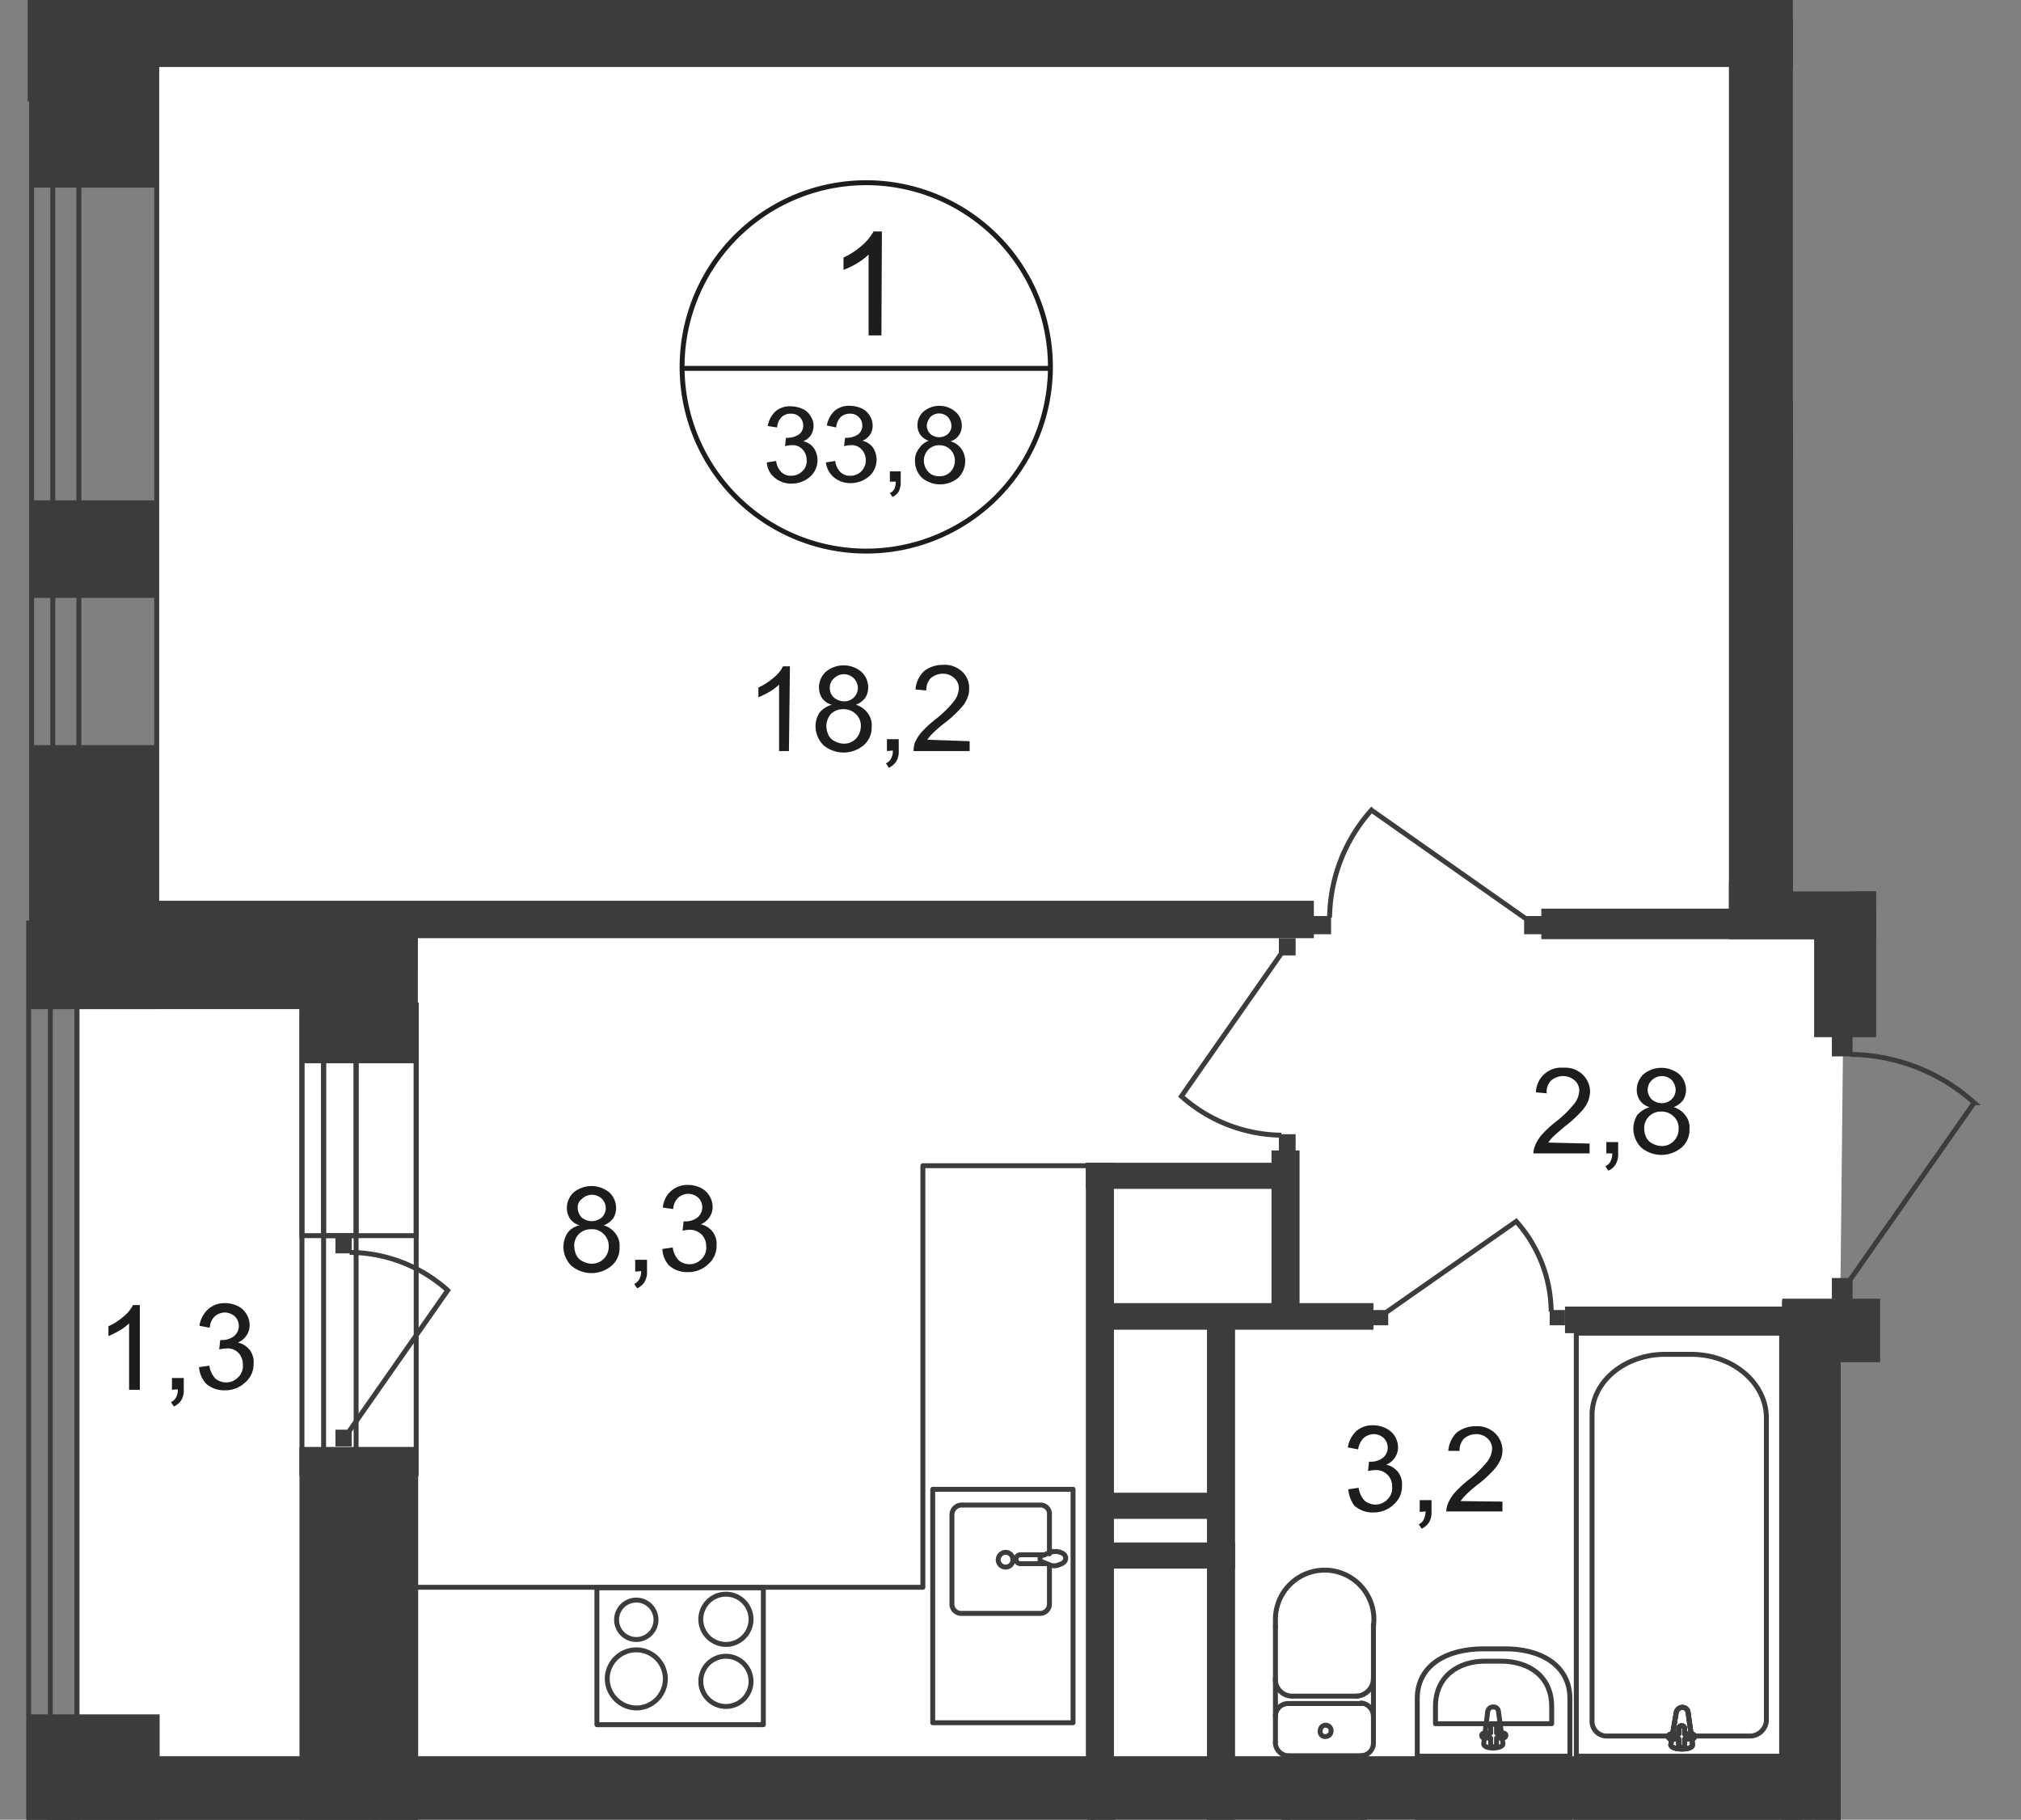 <svg id="Слой_1" data-name="Слой 1" xmlns="http://www.w3.org/2000/svg" xmlns:xlink="http://www.w3.org/1999/xlink" viewBox="0 0 410.43 369.5">
  <rect x="0" y="0" width="410.43" height="369.5" fill="#808080" stroke="none"/>
  <defs>
    <style>
      .cls-1, .cls-11, .cls-6, .cls-8 {
        fill: none;
      }

      .cls-2 {
        clip-path: url(#clip-path);
      }

      .cls-3 {
        clip-path: url(#clip-path-2);
      }

      .cls-10, .cls-4 {
        fill: #fff;
      }

      .cls-4 {
        fill-rule: evenodd;
      }

      .cls-5 {
        clip-path: url(#clip-path-3);
      }

      .cls-6, .cls-8 {
        stroke: #3c3c3b;
      }

      .cls-6 {
        stroke-miterlimit: 22.93;
      }

      .cls-7 {
        fill: #3c3c3b;
      }

      .cls-8 {
        stroke-linecap: round;
        stroke-linejoin: round;
      }

      .cls-9 {
        fill: #1d1d1b;
      }

      .cls-11 {
        stroke: #1d1d1b;
        stroke-miterlimit: 10;
      }
    </style>
    <clipPath id="clip-path">
      <polygon class="cls-1" points="84.92 369.5 410.43 369.5 410.43 181 364.12 181 364.12 0 0 0 0 369.5 84.92 369.5"/>
    </clipPath>
    <clipPath id="clip-path-2">
      <rect class="cls-1" x="-12.58" y="-165.4" width="863.3" height="1080"/>
    </clipPath>
    <clipPath id="clip-path-3">
      <rect class="cls-1" x="-5332.38" y="-2006.4" width="6217.2" height="2921"/>
    </clipPath>
  </defs>
  <g class="cls-2">
    <g class="cls-3">
      <g>
        <polygon class="cls-4" points="469.22 188.5 835.22 188.3 835.22 34.2 818.62 13 818.62 -152.8 31.52 -152.8 31.52 3.4 357.62 7.9 357.62 87.9 469.52 89.1 469.22 188.5"/>
        <polygon class="cls-4" points="368.32 361.4 372.12 457.6 372.72 536 374.32 715.4 31.02 714.3 31.02 541.9 15.32 521.4 15.32 360.6 368.32 361.4"/>
        <polygon class="cls-4" points="368.32 365.4 368.12 273.8 373.72 265.3 374.32 208.8 373.32 182.3 361.52 181 357.62 11.4 32.32 12.5 32.32 184.9 15.82 205.3 15.82 366.1 368.32 365.4"/>
        <g class="cls-5">
          <g>
            <rect class="cls-6" x="6.12" y="-497.7" width="25.4" height="517.8"/>
            <rect class="cls-6" x="9.22" y="-497.7" width="6.4" height="517.8"/>
            <rect class="cls-7" x="6.12" y="-40" width="25.7" height="78.1"/>
            <rect class="cls-7" x="10.22" y="356.6" width="355.7" height="12.9"/>
            <rect class="cls-7" x="361.92" y="355.7" width="11.9" height="105.3"/>
            <rect class="cls-7" x="220.82" y="359.5" width="5.7" height="127.7"/>
            <rect class="cls-7" x="245.12" y="360" width="5.7" height="93.8"/>
            <rect class="cls-7" x="374.92" y="86.7" width="6.6" height="50.2"/>
            <rect class="cls-7" x="362.52" y="81.5" width="48.5" height="12.4"/>
            <path class="cls-8" d="M318.82,381.2V369.6h-31v11.6c0,6.8,6,10.1,13.4,10.1h4.2C312.82,391.4,318.82,388,318.82,381.2Z"/>
            <path class="cls-8" d="M259,372.3a2.72,2.72,0,0,1,2.5-2.7h0"/>
            <path class="cls-8" d="M276.42,369.6a2.65,2.65,0,0,1,2.5,2.7"/>
            <line class="cls-8" x1="276.62" y1="369.6" x2="261.72" y2="369.6"/>
            <rect class="cls-7" x="351.12" y="4.3" width="13" height="186.3"/>
            <rect class="cls-7" x="368.42" y="184.4" width="12.6" height="26.2"/>
            <rect class="cls-7" x="351.12" y="178.9" width="29.8" height="11.8"/>
            <rect class="cls-7" x="13.52" y="182.9" width="253.3" height="7.6"/>
            <rect class="cls-7" x="6.32" y="187.4" width="78.5" height="17.5"/>
            <rect class="cls-7" x="23.92" y="183.6" width="60.9" height="13.3"/>
            <rect class="cls-7" x="5.52" y="348.1" width="26.9" height="29.5"/>
            <rect class="cls-7" x="5.52" y="360.1" width="79.3" height="17.5"/>
            <rect class="cls-7" x="60.82" y="293.8" width="24.1" height="141.6"/>
            <rect class="cls-6" x="6.42" y="7.1" width="25.4" height="188.4"/>
            <rect class="cls-6" x="10.72" y="7.1" width="5.3" height="188.4"/>
            <rect class="cls-6" x="5.82" y="187.4" width="9.8" height="340.8"/>
            <rect class="cls-6" x="10.22" y="187.4" width="5.4" height="340.8"/>
            <rect class="cls-6" x="320.12" y="369.5" width="41.7" height="83.6"/>
            <polygon class="cls-8" points="181.02 364.7 76.12 364.7 76.12 399.5 187.12 399.5 187.12 485.1 222.02 485.1 222.02 364.7 181.02 364.7"/>
          </g>
        </g>
        <g>
          <path class="cls-9" d="M398.72,4.8l-2.1.2a3.7,3.7,0,0,0-.8-1.8,2.72,2.72,0,0,0-2.1-.9,3,3,0,0,0-1.8.6,4.74,4.74,0,0,0-1.6,2.1,13.36,13.36,0,0,0-.6,4,5.19,5.19,0,0,1,1.9-1.7,4.65,4.65,0,0,1,2.3-.6,4.84,4.84,0,0,1,3.6,1.6,5.85,5.85,0,0,1,1.5,4,6.3,6.3,0,0,1-.7,3,5.22,5.22,0,0,1-4.7,2.9,5.28,5.28,0,0,1-4.3-1.9,9.86,9.86,0,0,1-1.7-6.4,11.73,11.73,0,0,1,1.8-7.3,5.4,5.4,0,0,1,4.4-2,4.4,4.4,0,0,1,4.9,4.2Zm-8.6,7.4a5.37,5.37,0,0,0,.5,2.1,3.18,3.18,0,0,0,1.3,1.5,3.37,3.37,0,0,0,1.7.5,3,3,0,0,0,2.3-1.1,4.45,4.45,0,0,0,1-2.9,4.1,4.1,0,0,0-.9-2.8,2.8,2.8,0,0,0-2.4-1,4,4,0,0,0-2.5,1A3.39,3.39,0,0,0,390.12,12.2Z"/>
          <path class="cls-9" d="M402.32,17.8V15.4h2.4v2.4a3.84,3.84,0,0,1-.5,2.1,3.74,3.74,0,0,1-1.5,1.3l-.6-.9a2.19,2.19,0,0,0,1-.9,4.71,4.71,0,0,0,.4-1.7Z"/>
          <path class="cls-9" d="M407.92,9.3a16.07,16.07,0,0,1,.6-4.9,6.14,6.14,0,0,1,1.9-2.9,4.45,4.45,0,0,1,3.1-1,5.42,5.42,0,0,1,2.5.6,4.62,4.62,0,0,1,1.7,1.7,8.49,8.49,0,0,1,1.1,2.6,18.4,18.4,0,0,1,.4,4.1,19.93,19.93,0,0,1-.6,4.9,6.14,6.14,0,0,1-1.9,2.9,4.45,4.45,0,0,1-3.1,1,4.56,4.56,0,0,1-3.9-1.8A10.43,10.43,0,0,1,407.92,9.3Zm2.1,0a11.33,11.33,0,0,0,1,5.7,2.82,2.82,0,0,0,3.9,1,2.41,2.41,0,0,0,1-1,11.14,11.14,0,0,0,1-5.7,11.33,11.33,0,0,0-1-5.7,2.85,2.85,0,0,0-2.5-1.4,2.68,2.68,0,0,0-2.3,1.2A13.46,13.46,0,0,0,410,9.3Z"/>
        </g>
        <rect class="cls-1" x="-5332.38" y="-2006.4" width="6217.2" height="2921"/>
        <g class="cls-5">
          <g>
            <rect class="cls-7" x="6.12" y="101.6" width="25.7" height="19.8"/>
            <rect class="cls-7" x="61.22" y="187.4" width="23.6" height="28.5"/>
            <rect class="cls-7" x="6.12" y="151.3" width="25.7" height="53.6"/>
            <rect class="cls-6" x="61.32" y="204.1" width="23.2" height="95.1"/>
            <rect class="cls-6" x="65.72" y="204.1" width="6.6" height="95.1"/>
            <rect class="cls-7" x="68.12" y="251.1" width="3.3" height="3.4"/>
            <path class="cls-6" d="M70.92,290.6l20-28.6A30.06,30.06,0,0,0,71,254.3"/>
            <rect class="cls-7" x="68.12" y="290.3" width="3.3" height="3.4"/>
            <rect class="cls-6" x="61.32" y="204.1" width="23.2" height="46.8"/>
            <rect class="cls-6" x="65.72" y="204.1" width="6.6" height="46.8"/>
          </g>
        </g>
        <g>
          <path class="cls-9" d="M28.32,282.2h-2.1V268.7a9.51,9.51,0,0,1-2,1.5,22.56,22.56,0,0,1-2.2,1.1v-2a12.65,12.65,0,0,0,3.1-2A7.1,7.1,0,0,0,27,265h1.4v17.2Z"/>
          <path class="cls-9" d="M34.92,282.2v-2.4h2.4v2.4a3.84,3.84,0,0,1-.5,2.1,3.74,3.74,0,0,1-1.5,1.3l-.6-.9a2.19,2.19,0,0,0,1-.9,3.29,3.29,0,0,0,.4-1.7Z"/>
          <path class="cls-9" d="M40.42,277.6l2.1-.3a4.82,4.82,0,0,0,1.2,2.6,3.44,3.44,0,0,0,2.1.8,3.32,3.32,0,0,0,2.5-1,3.19,3.19,0,0,0,1-2.6,3.41,3.41,0,0,0-.9-2.4,3,3,0,0,0-2.4-.9,7.72,7.72,0,0,0-1.5.2l.2-1.9H45a4,4,0,0,0,2.4-.7,2.66,2.66,0,0,0,1.1-2.2,2.73,2.73,0,0,0-.8-1.9,3.18,3.18,0,0,0-2-.8,3.23,3.23,0,0,0-2.1.8,3.45,3.45,0,0,0-1,2.3l-2.1-.4a5.68,5.68,0,0,1,1.8-3.4,5,5,0,0,1,3.4-1.2,5.83,5.83,0,0,1,2.6.6,4.24,4.24,0,0,1,1.8,1.7,4.28,4.28,0,0,1,.6,2.2,3.61,3.61,0,0,1-.6,2,3.76,3.76,0,0,1-1.8,1.5,4.12,4.12,0,0,1,2.4,1.5,4,4,0,0,1,.8,2.8,4.86,4.86,0,0,1-1.7,3.8,5.81,5.81,0,0,1-4.2,1.6,5.44,5.44,0,0,1-3.8-1.4A5.57,5.57,0,0,1,40.42,277.6Z"/>
        </g>
        <g class="cls-5">
          <g>
            <rect class="cls-7" x="361.92" y="264.2" width="11.9" height="105.3"/>
            <rect class="cls-7" x="220.52" y="236.1" width="5.7" height="129.4"/>
            <rect class="cls-7" x="245.12" y="268.3" width="5.7" height="96.8"/>
            <rect class="cls-7" x="223.72" y="313.2" width="27.1" height="5.3"/>
            <rect class="cls-7" x="317.82" y="265.3" width="51.5" height="5.4"/>
            <rect class="cls-7" x="222.22" y="264.6" width="56.7" height="5.4"/>
            <rect class="cls-7" x="314.72" y="266" width="3.1" height="3.1"/>
            <path class="cls-6" d="M281.62,266.4l26.3-18.4a27.91,27.91,0,0,1,7.1,18.3"/>
            <rect class="cls-7" x="278.82" y="266" width="3.1" height="3.1"/>
            <path class="cls-8" d="M318.82,344.9v11.7h-31V344.9c0-6.8,6-10.1,13.4-10.1h4.2C312.82,334.7,318.82,338.1,318.82,344.9Z"/>
            <path class="cls-8" d="M315.12,346.5V350h-23.6v-3.5c0-6.1,4.6-9.2,10.1-9.2h3.2C310.52,337.3,315.12,340.4,315.12,346.5Z"/>
            <path class="cls-8" d="M304.32,347.6l.9,6.4c.2,1.2-4.1,1.3-3.9,0l.8-6.4a1.09,1.09,0,0,1,1.1-1A1,1,0,0,1,304.32,347.6Z"/>
            <path class="cls-8" d="M305.82,352.4h0a.56.56,0,0,1-.6.5h-1.3v1.2a.6.6,0,0,1-1.2,0v-1.2h-1.3a.5.5,0,1,1,0-1h1.3v-1.2a.6.6,0,1,1,1.2,0v1.2h1.3C305.62,351.9,305.82,352.1,305.82,352.4Z"/>
            <path class="cls-8" d="M259,353.8a2.72,2.72,0,0,0,2.5,2.7h0"/>
            <line class="cls-8" x1="259.02" y1="353.8" x2="259.02" y2="330.1"/>
            <path class="cls-8" d="M278.92,330.2a10,10,0,1,0-19.9-1.1v1.2"/>
            <line class="cls-8" x1="278.92" y1="329.9" x2="278.92" y2="353.6"/>
            <path class="cls-8" d="M276.42,356.5a2.56,2.56,0,0,0,2.5-2.6"/>
            <line class="cls-8" x1="276.62" y1="356.5" x2="261.72" y2="356.5"/>
            <path class="cls-8" d="M269.22,352.6a1.13,1.13,0,0,0,1.1-1.2h0a1.1,1.1,0,0,0-2.2,0h0a1,1,0,0,0,1.1,1.2Z"/>
            <path class="cls-8" d="M278.92,348.5a2.72,2.72,0,0,0-2.5-2.7h0"/>
            <line class="cls-8" x1="276.62" y1="345.9" x2="261.72" y2="345.9"/>
            <path class="cls-8" d="M261.52,345.9a2.59,2.59,0,0,0-2.5,2.7h0"/>
            <path class="cls-8" d="M259,340.8a3.42,3.42,0,0,0,3.4,3.6h0"/>
            <line class="cls-8" x1="262.62" y1="344.4" x2="275.72" y2="344.4"/>
            <path class="cls-8" d="M275.52,344.4a3.61,3.61,0,0,0,3.4-3.6"/>
            <rect class="cls-7" x="258.22" y="233.6" width="5.7" height="35.2"/>
            <rect class="cls-7" x="372.02" y="210.2" width="4.2" height="4.3"/>
            <path class="cls-6" d="M375.62,260l25.3-36.1a38.15,38.15,0,0,0-25.1-9.8"/>
            <rect class="cls-7" x="372.02" y="259.5" width="4.2" height="4.3"/>
            <rect class="cls-6" x="320.12" y="270.7" width="41.7" height="85.9"/>
            <path class="cls-6" d="M358.72,287.9v61.6a3.38,3.38,0,0,1-3.5,3h-28.7a3,3,0,0,1-3.2-2.7V287.3c0-6.8,6.7-12.3,14.8-12.3h5.1C351.72,274.9,358.72,280.7,358.72,287.9Z"/>
            <path class="cls-10" d="M340.42,347.7l-1.1,6.5c-.2,1.2,4.6,1.3,4.4,0l-.9-6.5a1.17,1.17,0,0,0-1.4-1,1.28,1.28,0,0,0-1,1"/>
            <path class="cls-6" d="M340.42,347.7l-1.1,6.5c-.2,1.2,4.6,1.3,4.4,0l-.9-6.5a1.17,1.17,0,0,0-1.4-1A1.28,1.28,0,0,0,340.42,347.7Z"/>
            <path class="cls-6" d="M340.42,347.7l-1.1,6.5c-.2,1.2,4.6,1.3,4.4,0l-.9-6.5a1.17,1.17,0,0,0-1.4-1A1.28,1.28,0,0,0,340.42,347.7Z"/>
            <path class="cls-8" d="M340.42,347.7l-1.1,6.5c-.2,1.2,4.6,1.3,4.4,0l-.9-6.5a1.17,1.17,0,0,0-1.4-1A1.28,1.28,0,0,0,340.42,347.7Z"/>
            <path class="cls-10" d="M338.82,352.6h0a.5.5,0,0,0,.6.5h1.5v1.2a.5.5,0,0,0,.6.5.56.56,0,0,0,.6-.5v-1.2h1.5a.5.5,0,0,0,0-1h-1.5v-1.2a.61.61,0,0,0-1.2,0v1.2h-1.5a.56.56,0,0,0-.6.5"/>
            <path class="cls-8" d="M338.82,352.6h0a.5.5,0,0,0,.6.5h1.5v1.2a.5.5,0,0,0,.6.5.56.56,0,0,0,.6-.5v-1.2h1.5a.5.5,0,0,0,0-1h-1.5v-1.2a.61.61,0,0,0-1.2,0v1.2h-1.5A.56.56,0,0,0,338.82,352.6Z"/>
            <path class="cls-8" d="M338.82,352.6h0a.5.5,0,0,0,.6.5h1.5v1.2a.5.5,0,0,0,.6.5.56.56,0,0,0,.6-.5v-1.2h1.5a.5.5,0,0,0,0-1h-1.5v-1.2a.61.61,0,0,0-1.2,0v1.2h-1.5A.56.56,0,0,0,338.82,352.6Z"/>
            <path class="cls-8" d="M338.82,352.6h0a.5.5,0,0,0,.6.5h1.5v1.2a.5.5,0,0,0,.6.5.56.56,0,0,0,.6-.5v-1.2h1.5a.5.5,0,0,0,0-1h-1.5v-1.2a.61.61,0,0,0-1.2,0v1.2h-1.5A.56.56,0,0,0,338.82,352.6Z"/>
            <polygon class="cls-8" points="181.32 357.4 76.42 357.4 76.42 322.3 187.42 322.3 187.42 236.7 222.32 236.7 222.32 357.4 181.32 357.4"/>
            <path class="cls-8" d="M213.12,317.9v7.7a1.91,1.91,0,0,1-1.8,2h-16.2a1.89,1.89,0,0,1-1.8-2v-18a2,2,0,0,1,1.8-2h16.2a1.79,1.79,0,0,1,1.8,2h0v7.9"/>
            <path class="cls-6" d="M204.22,315.2a1.5,1.5,0,1,1-1.5,1.5h0a1.54,1.54,0,0,1,1.5-1.5Z"/>
            <path class="cls-6" d="M212.42,315.7h-5.2a.9.9,0,0,0,0,1.8h5.3"/>
            <path class="cls-6" d="M213.32,317.8l-1.5-.6-.6-.2v-1l.6-.2,1.5-.6a3.22,3.22,0,0,1,1.7-.1c.8.2,1.4.6,1.4,1.3s-.6,1.1-1.3,1.3A2.29,2.29,0,0,1,213.32,317.8Z"/>
            <rect class="cls-8" x="189.42" y="302.4" width="28.5" height="47.4"/>
            <rect class="cls-8" x="121.22" y="322.4" width="33.8" height="27.8"/>
            <path class="cls-6" d="M129.42,346.8a5.9,5.9,0,1,0-6.1-5.9,6,6,0,0,0,6.1,5.9Z"/>
            <path class="cls-6" d="M147.42,346.5a5.1,5.1,0,1,0-5.1-5.1A5.12,5.12,0,0,0,147.42,346.5Z"/>
            <path class="cls-6" d="M147.42,333.9a5.1,5.1,0,1,0-5.1-5.1A5.12,5.12,0,0,0,147.42,333.9Z"/>
            <path class="cls-6" d="M129.12,332.9a4,4,0,1,0,.2-8,4,4,0,0,0-4.1,3.9v.1a4,4,0,0,0,3.9,4Z"/>
          </g>
        </g>
        <g>
          <path class="cls-9" d="M322.82,232.2v2h-11.4a4,4,0,0,1,.3-1.5,7.89,7.89,0,0,1,1.4-2.3,23.28,23.28,0,0,1,2.8-2.6,22.18,22.18,0,0,0,3.8-3.7,4.61,4.61,0,0,0,1-2.6,2.72,2.72,0,0,0-.9-2.1,3.65,3.65,0,0,0-4.8,0,3.11,3.11,0,0,0-.9,2.6l-2.2-.2a5.14,5.14,0,0,1,5.6-5,5.11,5.11,0,0,1,3.9,1.4,4.86,4.86,0,0,1,1.5,3.4,6.47,6.47,0,0,1-.4,2,7.71,7.71,0,0,1-1.4,2.1,23.52,23.52,0,0,1-3.3,3c-1.3,1.1-2.1,1.8-2.5,2.2s-.6.7-.9,1.1Z"/>
          <path class="cls-9" d="M326.22,234.2v-2.3h2.4v2.4a3.84,3.84,0,0,1-.5,2.1,3.18,3.18,0,0,1-1.5,1.3l-.6-.9a2.19,2.19,0,0,0,1-.9,3.29,3.29,0,0,0,.4-1.7Z"/>
          <path class="cls-9" d="M335,224.8a3.52,3.52,0,0,1-2-1.4,3.94,3.94,0,0,1-.6-2.1,4.31,4.31,0,0,1,1.4-3.2,5.72,5.72,0,0,1,7.2,0,4.31,4.31,0,0,1,1.4,3.2,3.94,3.94,0,0,1-.6,2.1,4.5,4.5,0,0,1-1.9,1.4,4.63,4.63,0,0,1,2.4,1.7,4,4,0,0,1,.8,2.8,4.71,4.71,0,0,1-1.6,3.7,6.35,6.35,0,0,1-8.2,0,5.46,5.46,0,0,1-1.6-3.8,5.38,5.38,0,0,1,.8-2.8A5.65,5.65,0,0,1,335,224.8Zm-1.1,4.4a4.71,4.71,0,0,0,.4,1.7,2.74,2.74,0,0,0,1.3,1.3,4.07,4.07,0,0,0,1.8.5,3.32,3.32,0,0,0,2.5-1,3.47,3.47,0,0,0,1-2.5,3.17,3.17,0,0,0-1-2.5,3.54,3.54,0,0,0-2.6-1,3.37,3.37,0,0,0-3.4,3.4c.1,0,.1,0,0,.1Zm.7-8a3,3,0,0,0,.8,2,3.23,3.23,0,0,0,2.1.8,3,3,0,0,0,2-.8,2.73,2.73,0,0,0,.8-1.9,3.18,3.18,0,0,0-.8-2,2.9,2.9,0,0,0-4,0A2.62,2.62,0,0,0,334.62,221.2Z"/>
        </g>
        <g>
          <path class="cls-9" d="M273.82,302.4l2.1-.3a4.82,4.82,0,0,0,1.2,2.6,3.44,3.44,0,0,0,2.1.8,3.32,3.32,0,0,0,2.5-1,3.19,3.19,0,0,0,1-2.6,3.25,3.25,0,0,0-3.1-3.4h-.3a7.72,7.72,0,0,0-1.5.2l.2-1.9h.3a4,4,0,0,0,2.4-.7,2.66,2.66,0,0,0,1.1-2.2,2.73,2.73,0,0,0-.8-1.9,3,3,0,0,0-2-.8,3.23,3.23,0,0,0-2.1.8,4.13,4.13,0,0,0-1.1,2.3l-2.1-.4a5.85,5.85,0,0,1,1.7-3.3,5,5,0,0,1,3.4-1.2,5.83,5.83,0,0,1,2.6.6,4.31,4.31,0,0,1,2.5,3.9,3.61,3.61,0,0,1-.6,2,3.76,3.76,0,0,1-1.8,1.5,4.12,4.12,0,0,1,2.4,1.5,4,4,0,0,1,.8,2.8,4.86,4.86,0,0,1-1.7,3.8,5.81,5.81,0,0,1-4.2,1.6,5.44,5.44,0,0,1-3.8-1.4A6.51,6.51,0,0,1,273.82,302.4Z"/>
          <path class="cls-9" d="M288.32,307v-2.4h2.4V307a3.84,3.84,0,0,1-.5,2.1,3.74,3.74,0,0,1-1.5,1.3l-.6-.9a2.19,2.19,0,0,0,1-.9,4.71,4.71,0,0,0,.4-1.7Z"/>
          <path class="cls-9" d="M305.12,304.9v2h-11.4a4,4,0,0,1,.3-1.5,7.89,7.89,0,0,1,1.4-2.3,23.28,23.28,0,0,1,2.8-2.6,22.18,22.18,0,0,0,3.8-3.7,4.61,4.61,0,0,0,1-2.6,2.72,2.72,0,0,0-.9-2.1,3.34,3.34,0,0,0-2.3-.9,3.84,3.84,0,0,0-2.5.9,3.38,3.38,0,0,0-.9,2.5h-2.3a5.8,5.8,0,0,1,1.7-3.7,6.12,6.12,0,0,1,3.9-1.3,5.25,5.25,0,0,1,3.9,1.4,4.86,4.86,0,0,1,1.5,3.4,4.48,4.48,0,0,1-.4,2,7.71,7.71,0,0,1-1.4,2.1,23.52,23.52,0,0,1-3.3,3,26.22,26.22,0,0,0-2.5,2.2,10.63,10.63,0,0,0-.9,1.1Z"/>
        </g>
        <g>
          <path class="cls-9" d="M117.72,248.8a3.52,3.52,0,0,1-2-1.4,3.94,3.94,0,0,1-.6-2.1,4.31,4.31,0,0,1,1.4-3.2,5.72,5.72,0,0,1,7.2,0,4.31,4.31,0,0,1,1.4,3.2,3.94,3.94,0,0,1-.6,2.1,4.5,4.5,0,0,1-1.9,1.4,4.63,4.63,0,0,1,2.4,1.7,4,4,0,0,1,.8,2.8,4.71,4.71,0,0,1-1.6,3.7,6.35,6.35,0,0,1-8.2,0,5.46,5.46,0,0,1-1.6-3.8,5.38,5.38,0,0,1,.8-2.8A4,4,0,0,1,117.72,248.8Zm-1.1,4.3a4.71,4.71,0,0,0,.4,1.7,2.74,2.74,0,0,0,1.3,1.3,4.07,4.07,0,0,0,1.8.5,3.42,3.42,0,0,0,3.5-3.5,3.32,3.32,0,0,0-1-2.5,3.19,3.19,0,0,0-2.6-1,3.47,3.47,0,0,0-2.5,1,3.38,3.38,0,0,0-.9,2.5Zm.7-7.9a3,3,0,0,0,.8,2,3.18,3.18,0,0,0,4.1,0,2.66,2.66,0,0,0,0-3.8,2.9,2.9,0,0,0-4,0,2.14,2.14,0,0,0-.9,1.8Z"/>
          <path class="cls-9" d="M129,258.2v-2.4h2.4v2.4a3.84,3.84,0,0,1-.5,2.1,3.74,3.74,0,0,1-1.5,1.3l-.6-.9a2.19,2.19,0,0,0,1-.9,3.29,3.29,0,0,0,.4-1.7Z"/>
          <path class="cls-9" d="M134.52,253.6l2.1-.3a4.82,4.82,0,0,0,1.2,2.6,3.44,3.44,0,0,0,2.1.8,3.32,3.32,0,0,0,2.5-1,3.19,3.19,0,0,0,1-2.6,3.41,3.41,0,0,0-.9-2.4,3.49,3.49,0,0,0-2.4-1,7.72,7.72,0,0,0-1.5.2l.2-1.9h.3a4,4,0,0,0,2.4-.7,2.66,2.66,0,0,0,1.1-2.2,2.73,2.73,0,0,0-.8-1.9,3.18,3.18,0,0,0-2-.8,3.23,3.23,0,0,0-2.1.8,3.45,3.45,0,0,0-1,2.3l-2.1-.3a4.94,4.94,0,0,1,5.1-4.6,5.83,5.83,0,0,1,2.6.6,4.24,4.24,0,0,1,1.8,1.7,4.28,4.28,0,0,1,.6,2.2,3.61,3.61,0,0,1-.6,2,3.76,3.76,0,0,1-1.8,1.5,4.12,4.12,0,0,1,2.4,1.5,4,4,0,0,1,.8,2.8,4.86,4.86,0,0,1-1.7,3.8,5.81,5.81,0,0,1-4.2,1.6,5.44,5.44,0,0,1-3.8-1.4A5.26,5.26,0,0,1,134.52,253.6Z"/>
        </g>
        <g class="cls-5">
          <g>
            <rect class="cls-7" x="224.32" y="303.1" width="24.6" height="5.3"/>
            <rect class="cls-7" x="361.92" y="263.7" width="19.9" height="12.9"/>
            <rect class="cls-7" x="259.72" y="230.3" width="3.4" height="3.5"/>
            <path class="cls-6" d="M260.22,193.6l-20.3,29a31.08,31.08,0,0,0,20.3,7.9"/>
            <rect class="cls-7" x="259.72" y="190.5" width="3.4" height="3.5"/>
            <rect class="cls-7" x="313.02" y="184.5" width="67.9" height="6.2"/>
            <rect class="cls-7" x="375.82" y="163.5" width="5.2" height="27.2"/>
            <rect class="cls-7" x="360.42" y="105.9" width="17.8" height="6.2"/>
            <rect class="cls-7" x="266.62" y="186" width="3.7" height="3.7"/>
            <path class="cls-6" d="M309.82,186.5l-31.3-22a33.28,33.28,0,0,0-8.5,21.8"/>
            <rect class="cls-7" x="309.52" y="186" width="3.7" height="3.7"/>
            <rect class="cls-7" x="9.22" width="355.2" height="13.6"/>
            <path class="cls-11" d="M213.32,74.8a37.4,37.4,0,1,1-37.4-37.7,37.41,37.41,0,0,1,37.4,37.7Z"/>
            <line class="cls-11" x1="138.22" y1="74.8" x2="213.62" y2="74.8"/>
          </g>
        </g>
        <path class="cls-9" d="M179,68.1h-2.6V51.7a13.68,13.68,0,0,1-2.4,1.8,16.64,16.64,0,0,1-2.7,1.3V52.3a15.61,15.61,0,0,0,3.8-2.5,10.44,10.44,0,0,0,2.3-2.8h1.7Z"/>
        <g>
          <path class="cls-9" d="M155.72,93.9l1.9-.3a3.84,3.84,0,0,0,1.1,2.3,2.64,2.64,0,0,0,1.9.7,3.17,3.17,0,0,0,2.3-.9,2.81,2.81,0,0,0,.9-2.3,3.1,3.1,0,0,0-.9-2.2,2.65,2.65,0,0,0-2.2-.8,5.07,5.07,0,0,0-1.3.2l.2-1.7h.3a4.28,4.28,0,0,0,2.2-.6,2.17,2.17,0,0,0,1-1.9,2.34,2.34,0,0,0-.7-1.7,2.41,2.41,0,0,0-1.8-.7,2.64,2.64,0,0,0-1.9.7,3.33,3.33,0,0,0-.9,2.1l-1.9-.3a5.22,5.22,0,0,1,1.6-3,4.45,4.45,0,0,1,3.1-1,5.93,5.93,0,0,1,2.3.5,3.53,3.53,0,0,1,1.7,1.5,3.61,3.61,0,0,1,.6,2,3.74,3.74,0,0,1-.5,1.8,3.44,3.44,0,0,1-1.6,1.3,3.6,3.6,0,0,1,2.1,1.3,4.38,4.38,0,0,1,.8,2.5,4.48,4.48,0,0,1-1.5,3.4,5.75,5.75,0,0,1-3.8,1.4,5.23,5.23,0,0,1-3.4-1.2A4.31,4.31,0,0,1,155.72,93.9Z"/>
          <path class="cls-9" d="M167.72,93.9l1.9-.3a3.84,3.84,0,0,0,1.1,2.3,2.64,2.64,0,0,0,1.9.7,3.08,3.08,0,0,0,3.2-3.2,3.1,3.1,0,0,0-.9-2.2,2.65,2.65,0,0,0-2.2-.8,5.07,5.07,0,0,0-1.3.2l.2-1.7h.3a4.28,4.28,0,0,0,2.2-.6,2.17,2.17,0,0,0,1-1.9,2.34,2.34,0,0,0-.7-1.7,2.41,2.41,0,0,0-1.8-.7,2.64,2.64,0,0,0-1.9.7,3.33,3.33,0,0,0-.9,2.1l-1.9-.4a5.22,5.22,0,0,1,1.6-3,4.45,4.45,0,0,1,3.1-1,5.93,5.93,0,0,1,2.3.5,3.53,3.53,0,0,1,1.7,1.5,3.61,3.61,0,0,1,.6,2,3.23,3.23,0,0,1-2.1,3.1,3.6,3.6,0,0,1,2.1,1.3,4.38,4.38,0,0,1,.8,2.5,4.48,4.48,0,0,1-1.5,3.4,5.75,5.75,0,0,1-3.8,1.4,5.23,5.23,0,0,1-3.4-1.2A4.71,4.71,0,0,1,167.72,93.9Z"/>
          <path class="cls-9" d="M180.72,97.9V95.7h2.2v2.2a4.06,4.06,0,0,1-.4,1.9,2.76,2.76,0,0,1-1.3,1.1l-.5-.8a1.76,1.76,0,0,0,.9-.8,4,4,0,0,0,.3-1.5h-1.2Z"/>
          <path class="cls-9" d="M188.62,89.5a3.53,3.53,0,0,1-1.7-1.2,3.29,3.29,0,0,1-.6-1.9,3.63,3.63,0,0,1,1.2-2.8,5,5,0,0,1,6.5,0,3.6,3.6,0,0,1,1.3,2.9,3.29,3.29,0,0,1-.6,1.9,3,3,0,0,1-1.7,1.2,4.17,4.17,0,0,1,2.2,1.5,4.38,4.38,0,0,1,.8,2.5,4.76,4.76,0,0,1-1.4,3.4,5.75,5.75,0,0,1-7.4,0,4.76,4.76,0,0,1-1.4-3.4,3.75,3.75,0,0,1,.8-2.5A3.89,3.89,0,0,1,188.62,89.5Zm-1,4a3.33,3.33,0,0,0,1.5,2.8,3.29,3.29,0,0,0,1.7.4,2.94,2.94,0,0,0,2.2-.9,3.26,3.26,0,0,0,0-4.5,3.17,3.17,0,0,0-2.3-.9,3.1,3.1,0,0,0-2.2.9,3.17,3.17,0,0,0-.9,2.2Zm.6-7.2a2.41,2.41,0,0,0,.7,1.8,2.74,2.74,0,0,0,3.6,0,2.19,2.19,0,0,0,.7-1.7,2.84,2.84,0,0,0-.7-1.7,2.54,2.54,0,0,0-3.6,0,3.29,3.29,0,0,0-.7,1.6Z"/>
        </g>
        <g>
          <path class="cls-9" d="M160.22,152.5h-2V139a9.51,9.51,0,0,1-2,1.5,22.56,22.56,0,0,1-2.2,1.1v-2a12.65,12.65,0,0,0,3.1-2,7.1,7.1,0,0,0,1.9-2.3h1.4Z"/>
          <path class="cls-9" d="M168.92,143.1a3.52,3.52,0,0,1-2-1.4,3.94,3.94,0,0,1-.6-2.1,4.31,4.31,0,0,1,1.4-3.2,5.63,5.63,0,0,1,7.2,0,4.31,4.31,0,0,1,1.4,3.2,3.94,3.94,0,0,1-.6,2.1,4.5,4.5,0,0,1-1.9,1.4,4.63,4.63,0,0,1,2.4,1.7,4,4,0,0,1,.8,2.8,4.71,4.71,0,0,1-1.6,3.7,6.35,6.35,0,0,1-8.2,0,5.46,5.46,0,0,1-1.6-3.8,5.38,5.38,0,0,1,.8-2.8A5.15,5.15,0,0,1,168.92,143.1Zm-1.1,4.4a4.71,4.71,0,0,0,.4,1.7,2.74,2.74,0,0,0,1.3,1.3,4.07,4.07,0,0,0,1.8.5,3.32,3.32,0,0,0,2.5-1,3.74,3.74,0,0,0,1-2.5,3.17,3.17,0,0,0-1-2.5,3.54,3.54,0,0,0-2.6-1,3.47,3.47,0,0,0-2.5,1A3.84,3.84,0,0,0,167.82,147.5Zm.7-7.9a2.57,2.57,0,0,0,.8,2,3.23,3.23,0,0,0,2.1.8,2.57,2.57,0,0,0,2-.8,2.73,2.73,0,0,0,.8-1.9,2.83,2.83,0,0,0-4.8-2A2.46,2.46,0,0,0,168.52,139.6Z"/>
          <path class="cls-9" d="M180.12,152.5v-2.4h2.4v2.4a3.84,3.84,0,0,1-.5,2.1,3.74,3.74,0,0,1-1.5,1.3l-.6-.9a2.19,2.19,0,0,0,1-.9,3.29,3.29,0,0,0,.4-1.7Z"/>
          <path class="cls-9" d="M196.92,150.5v2h-11.4a7.72,7.72,0,0,1,.2-1.5,7.89,7.89,0,0,1,1.4-2.3,23.28,23.28,0,0,1,2.8-2.6,22.18,22.18,0,0,0,3.8-3.7,4.61,4.61,0,0,0,1-2.6,2.72,2.72,0,0,0-.9-2.1,3.34,3.34,0,0,0-2.3-.9,3.84,3.84,0,0,0-2.5.9,3.38,3.38,0,0,0-.9,2.5l-2.2-.2a5.8,5.8,0,0,1,1.7-3.7,6.12,6.12,0,0,1,3.9-1.3,5.11,5.11,0,0,1,3.9,1.4,4.39,4.39,0,0,1,1.4,3.4,4.48,4.48,0,0,1-.4,2,6,6,0,0,1-1.4,2.1,23.52,23.52,0,0,1-3.3,3,26.22,26.22,0,0,0-2.5,2.2,10.63,10.63,0,0,0-.9,1.1Z"/>
        </g>
        <g class="cls-5">
          <rect class="cls-7" x="220.52" y="236.1" width="40.3" height="5.3"/>
        </g>
      </g>
    </g>
  </g>
</svg>
